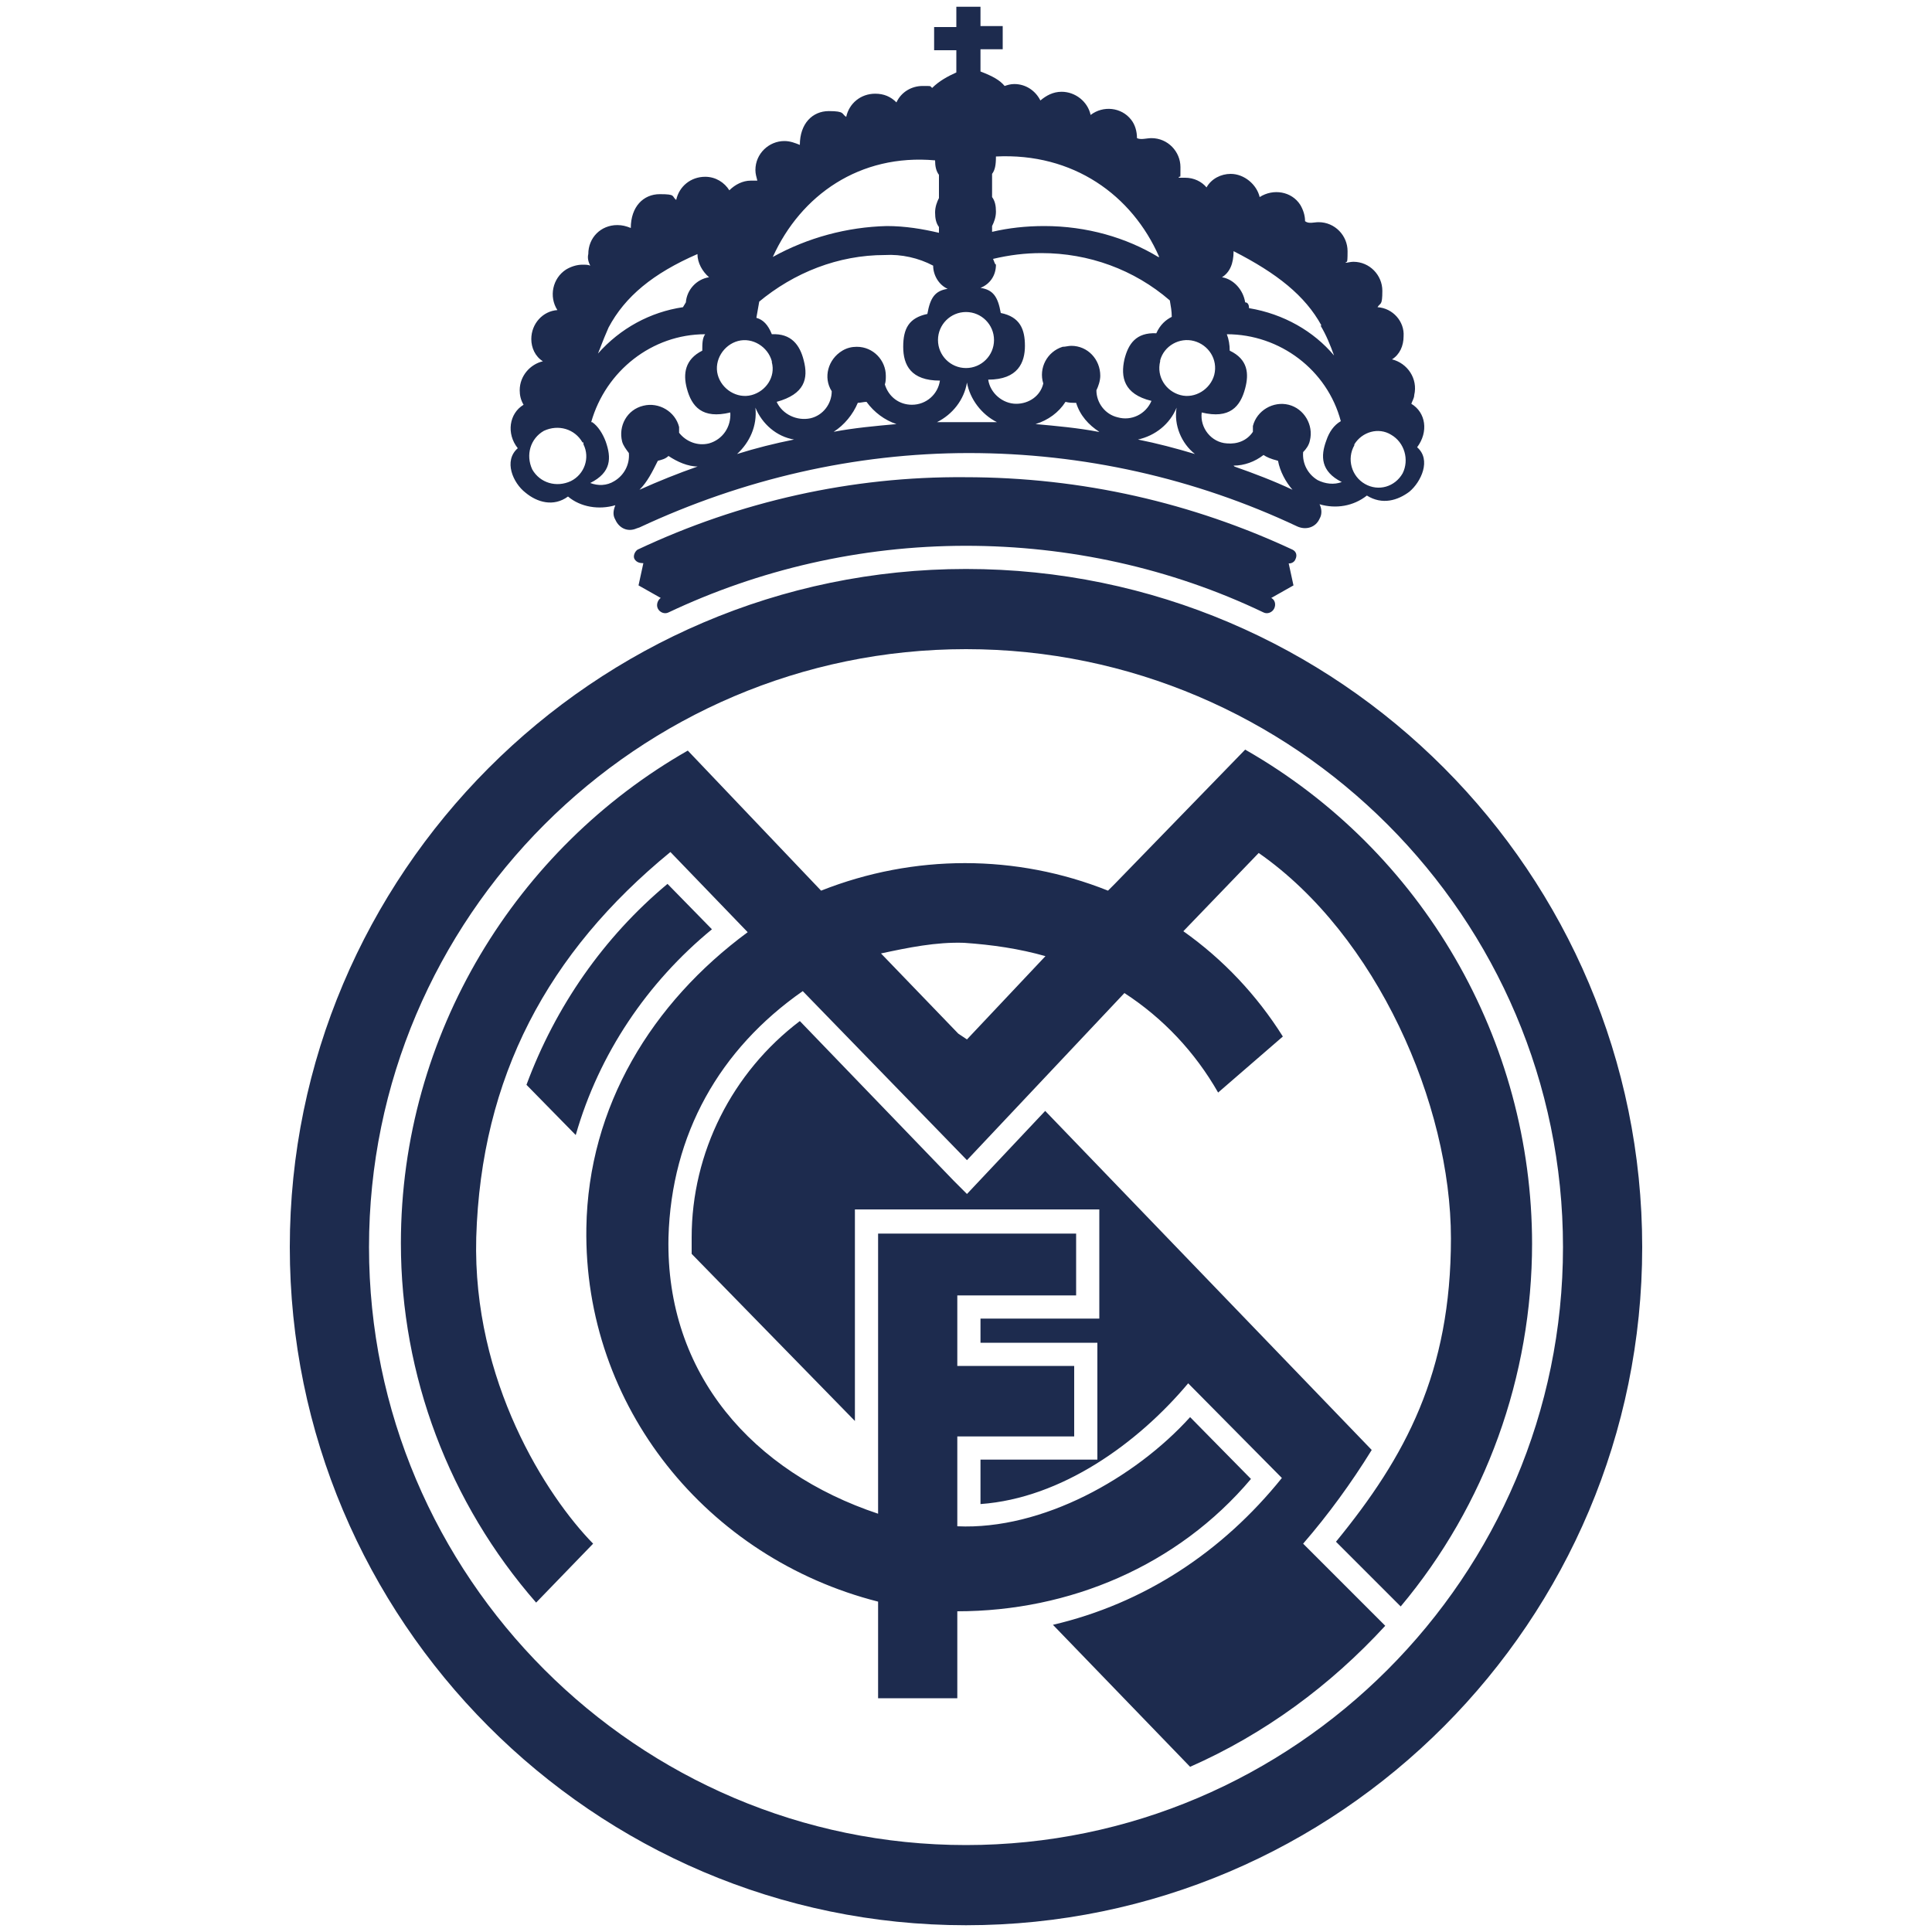<?xml version="1.0" encoding="UTF-8"?>
<svg id="Capa_1" xmlns="http://www.w3.org/2000/svg" version="1.1" viewBox="0 0 200 200">
  <!-- Generator: Adobe Illustrator 29.4.0, SVG Export Plug-In . SVG Version: 2.1.0 Build 152)  -->
  <defs>
    <style>
      .st0 {
        fill: #1d2b4e;
      }
    </style>
  </defs>
  <path class="st0" d="M127,34.6c.2.5.3,1.1.3,1.7,1.9.9,2,2.4,1.6,3.9-.5,1.9-1.6,3.2-4.5,2.5-.2,1.6,1,3.1,2.6,3.2,1.1.1,2.1-.3,2.7-1.2,0-.2,0-.4,0-.6.4-1.6,2.1-2.6,3.7-2.2,1.6.4,2.6,2.1,2.2,3.7-.1.5-.4.9-.7,1.2-.1,1.2.5,2.3,1.5,2.9.8.4,1.7.5,2.5.2-2.2-1.1-2.2-2.7-1.6-4.3.3-.9.8-1.6,1.5-2-1.4-5.3-6.3-9-11.8-9M136.8,33.7c-1.7-3.1-4.6-5.4-9.1-7.7,0,1.3-.4,2.2-1.2,2.7,1.2.2,2.2,1.3,2.4,2.6.3,0,.4.3.4.6,3.6.6,6.7,2.4,8.8,4.9-.4-1.1-.8-2.1-1.4-3.1M78.6,31.2c-.1.6-.2,1.1-.3,1.7.7.2,1.2.7,1.6,1.7,2-.1,2.9,1.1,3.3,2.7.5,1.9.1,3.5-2.8,4.3.6,1.3,2.1,2,3.5,1.7,1.3-.3,2.2-1.5,2.2-2.8-.9-1.4-.4-3.3,1.1-4.2.5-.3,1-.4,1.5-.4,1.7,0,3,1.4,3,3,0,.3,0,.6-.1.9.4,1.3,1.5,2.1,2.8,2.1,1.5,0,2.7-1.1,2.9-2.5-3,0-3.8-1.6-3.8-3.5s.6-3,2.5-3.4c.3-1.7.8-2.4,2.1-2.6-.9-.4-1.5-1.4-1.5-2.4-1.5-.8-3.3-1.2-5-1.1-4.8,0-9.4,1.8-13.1,4.9M80,26.6c3.6-2,7.7-3.1,11.8-3.2,1.9,0,3.7.3,5.4.7v-.6c-.3-.4-.4-.9-.4-1.5s.2-1.1.4-1.5v-2.4c-.3-.4-.4-.9-.4-1.5-7.8-.7-13.9,3.6-16.8,10h0ZM65.9,54.7c-.9.4-1.8,0-2.2-.9-.3-.5-.2-1,0-1.5-1.7.5-3.6.2-4.9-.9-1.5,1.1-3.2.6-4.4-.4-1.3-1-2.3-3.3-.8-4.6-1.2-1.5-.9-3.6.6-4.5-.3-.5-.4-1-.4-1.5,0-1.5,1.1-2.7,2.4-3-.8-.5-1.2-1.4-1.2-2.3,0-1.6,1.2-2.9,2.7-3-.9-1.4-.5-3.3.9-4.2.5-.3,1.1-.5,1.7-.5.3,0,.6,0,.8.1-.2-.4-.3-.8-.2-1.2,0-1.7,1.3-3,3-3,.5,0,.9.1,1.4.3,0-2.2,1.3-3.5,3-3.5s1.2.2,1.7.6c.3-1.4,1.5-2.4,3-2.4,1.1,0,2,.6,2.5,1.4.6-.6,1.4-1,2.2-1,.2,0,.4,0,.7,0-.1-.4-.2-.7-.2-1.1,0-1.7,1.4-3,3-3,.6,0,1.1.2,1.6.4,0-2.2,1.3-3.5,3-3.5s1.3.3,1.8.6c.3-1.4,1.5-2.4,3-2.4.9,0,1.6.3,2.2.9.5-1.1,1.6-1.7,2.7-1.7s.7,0,1,.2c.7-.7,1.6-1.2,2.5-1.6v-2.3h-2.3v-2.4h2.3V.7h2.5v2h2.3v2.4h-2.3v2.3c1.3.5,2,.9,2.5,1.5.3-.1.6-.2,1-.2,1.2,0,2.2.7,2.7,1.7.6-.5,1.3-.9,2.2-.9,1.4,0,2.7,1,3,2.4,1.3-1,3.2-.8,4.2.5.4.5.6,1.2.6,1.9.4.2,1,0,1.5,0,1.7,0,3,1.4,3,3s0,.7-.2,1.1c.3,0,.4,0,.7,0,.9,0,1.7.4,2.2,1,.5-.9,1.5-1.4,2.5-1.4,1.4,0,2.7,1.1,3,2.4,1.4-.9,3.3-.6,4.2.8.3.5.5,1.1.5,1.7.4.3.9.1,1.4.1,1.7,0,3,1.4,3,3s-.1.9-.2,1.2c.2,0,.5-.1.8-.1,1.7,0,3,1.4,3,3s-.2,1.2-.5,1.7c1.6.1,2.8,1.5,2.7,3,0,1-.4,1.9-1.2,2.4,1.6.4,2.7,2,2.3,3.7,0,.3-.2.6-.3.9,1.5.9,1.8,2.9.6,4.5,1.5,1.3.4,3.6-.8,4.6-1.2.9-2.8,1.4-4.4.4-1.4,1.1-3.2,1.4-4.9.9.2.4.3,1,0,1.5-.4.9-1.4,1.2-2.3.8-10.6-5-22.2-7.6-34-7.6-11.8,0-23.4,2.7-34.1,7.7M61.3,43.7c.6.4,1.1,1.2,1.4,2,.6,1.7.6,3.2-1.6,4.3.8.3,1.7.3,2.5-.2,1-.6,1.6-1.7,1.5-2.9-.3-.4-.6-.8-.7-1.2-.4-1.6.5-3.3,2.2-3.7,1.6-.4,3.3.6,3.7,2.2,0,.2,0,.4,0,.6.7.9,1.9,1.4,3.1,1.1,1.4-.4,2.3-1.7,2.2-3.2-2.9.7-4-.6-4.5-2.5-.4-1.5-.2-3,1.6-3.9,0-.7,0-1.3.3-1.7-5.5,0-10.3,3.8-11.8,9.1M71,31.3c.1-1.3,1.1-2.4,2.4-2.6-.7-.6-1.2-1.5-1.2-2.4-4.6,2-7.5,4.4-9.2,7.6-.7,1.6-.8,2-1.1,2.7,2.3-2.6,5.4-4.3,8.8-4.8l.3-.5ZM103.1,27.4c0,1.1-.6,2-1.6,2.4,1.3.2,1.8.9,2.1,2.6,2,.4,2.5,1.7,2.5,3.4s-.7,3.5-3.8,3.5c.2,1.4,1.5,2.5,2.9,2.5,1.3,0,2.5-.8,2.8-2.1-.5-1.6.4-3.3,2-3.8.3,0,.6-.1.9-.1,1.7,0,3,1.4,3,3.1,0,.5-.2,1.1-.4,1.5,0,1.3.9,2.5,2.2,2.8,1.4.4,2.9-.3,3.5-1.7-2.9-.7-3.2-2.5-2.8-4.3.4-1.6,1.2-2.8,3.3-2.7.4-.9,1-1.4,1.6-1.7,0-.6-.1-1.1-.2-1.7-3.7-3.2-8.4-4.9-13.3-4.9-1.7,0-3.3.2-5,.6l.2.5ZM120,26.6c-2.8-6.4-8.9-10.8-16.9-10.4,0,.9-.1,1.4-.4,1.8v2.4c.3.4.4.9.4,1.5s-.2,1.1-.4,1.5v.6c1.7-.4,3.5-.6,5.4-.6,4.4,0,8.5,1.2,11.8,3.2M72.3,48.3c-1.1,0-2.2-.5-3.1-1.1-.3.3-.7.4-1.1.5-.6,1.2-1.1,2.2-1.9,3,2-.9,4-1.7,6-2.4M121.8,42.2c-.7,1.7-2.2,2.9-4,3.3,2,.4,3.9.9,5.9,1.5-1.4-1.1-2.2-3-1.9-4.8M113.8,44.7c-1.1-.7-2-1.7-2.4-3-.5,0-.7,0-1.1-.1-.7,1.1-1.8,1.9-3.1,2.3,2.2.2,4.4.4,6.5.8M92.8,43.9c-1.2-.4-2.3-1.2-3.1-2.3-.3,0-.6.1-.9.1-.5,1.2-1.4,2.3-2.5,3,2.1-.4,4.3-.6,6.5-.8M78.2,42.2c.2,1.9-.6,3.6-1.9,4.8,1.9-.6,3.9-1.1,5.9-1.5-1.8-.3-3.3-1.6-4-3.3M97,43.7c1,0,2,0,3.1,0s2,0,3.1,0c-1.6-.8-2.8-2.4-3.1-4.1-.3,1.8-1.5,3.3-3.1,4.1M127.8,48.3c2,.7,4.1,1.5,6,2.4-.7-.8-1.3-1.9-1.5-3-.8-.2-1.2-.4-1.5-.6-.9.7-2,1.1-3.1,1.1M140.2,46.1c-.8,1.4-.3,3.2,1.1,4,1.4.8,3.1.3,3.9-1.1.7-1.4.2-3.2-1.2-4-1.3-.8-3-.3-3.8,1,0,0,0,0,0,.1M120.1,37.4c-.4,1.6.6,3.1,2.1,3.5,1.5.4,3.1-.6,3.5-2.1.4-1.6-.6-3.1-2.1-3.5-1.5-.4-3.1.5-3.5,2,0,0,0,0,0,.1M60.3,45.8c-.8-1.4-2.5-1.9-4-1.2-1.4.8-1.9,2.5-1.2,4,.8,1.4,2.5,1.9,4,1.2,1.4-.7,2-2.4,1.3-3.8,0,0,0-.1,0-.2M79.9,37.4c-.4-1.5-2-2.5-3.5-2.1-1.5.4-2.5,2-2.1,3.5.4,1.5,2,2.5,3.5,2.1,1.5-.4,2.5-1.9,2.1-3.4,0,0,0,0,0-.1M102.9,35.2c0-1.6-1.3-2.9-2.9-2.9s-2.9,1.3-2.9,2.9,1.3,2.9,2.9,2.9,2.9-1.3,2.9-2.9M133.4,58.3l.5,2.3-2.3,1.3c.4.2.5.7.3,1.1-.2.4-.7.6-1.1.4,0,0,0,0,0,0-9.6-4.6-20.2-6.9-30.8-6.9-11,0-21.5,2.5-30.8,6.9-.4.2-.9,0-1.1-.4-.2-.4,0-.9.3-1.1l-2.3-1.3.5-2.3c-.4,0-.7-.1-.9-.4-.2-.3,0-.8.3-1,0,0,0,0,0,0,10.6-5,22.2-7.6,33.9-7.5,12.2,0,23.6,2.7,33.9,7.5.4.2.5.6.3,1-.1.3-.5.5-.8.4M100,67.2c-34,0-61.8,27.8-61.8,61.9s27.8,61.9,61.8,61.9,61.8-27.8,61.8-61.9-27.8-61.9-61.8-61.9M100,58.9c38.6,0,70,31.5,70,70.2s-31.4,70.2-70,70.2-70-31.6-70-70.2S61.5,58.9,100,58.9M158.6,128.7c0,13.8-4.8,27.1-13.6,37.6l-6.7-6.7c7.2-8.8,11.9-17.5,11.9-31.4s-7.7-31.4-19.9-39.9l-7.8,8.1c4.1,2.9,7.6,6.6,10.3,10.9l-6.7,5.8c-2.4-4.2-5.7-7.7-9.7-10.3l-16.3,17.3-17-17.5c-8.6,6-13.6,14.8-13.9,25.5-.3,14.2,8.8,24.3,21.7,28.6v-29h20.5v6.4h-12.3v7.3h12.1v7.3h-12.1v9.3c8.8.4,18.4-5,24.1-11.3l6.3,6.4c-7.6,9-18.8,13.7-30.4,13.7v9h-8.2v-10c-17.7-4.5-30.5-20.2-30.2-38.7.2-12.6,6.8-23.3,16.7-30.6l-8-8.3c-12.7,10.4-19.6,23.3-20.1,39.9-.4,14.9,7.3,26.8,12.1,31.7l-5.9,6.1c-9-10.3-14-23.5-14-37.2,0-21.7,12-40.9,29.7-51l13.8,14.5c9.6-3.8,20.2-3.8,29.7,0l.7-.7,13.5-13.9c18.4,10.5,29.7,30.1,29.7,51.2h0ZM108.3,99c-2.8-.8-5.6-1.2-8.5-1.4-2.9-.1-5.8.5-8.6,1.1l8,8.3.9.6,8.2-8.7M108.1,114.9l33.9,35.2c-2.1,3.4-4.5,6.7-7.1,9.7l8.5,8.5c-5.7,6.2-12.5,11.2-20.2,14.6l-14.2-14.7c9.4-2.2,17.5-7.5,23.7-15.2l-9.7-9.8c-5.2,6.2-13.1,11.9-21.5,12.5v-4.6h12.1v-12.1h-12.1v-2.5h12.3v-11.3h-25.3v21.9l-16.9-17.3c0-.6,0-1.2,0-1.7,0-8.8,4.2-17.1,11.2-22.4l15.9,16.5,1.4,1.4,8.1-8.6h0ZM59.6,117.5l-5.1-5.2c3-8.1,8-15.3,14.6-20.8l4.6,4.7c-6.7,5.5-11.7,12.9-14.1,21.3"/>
</svg>